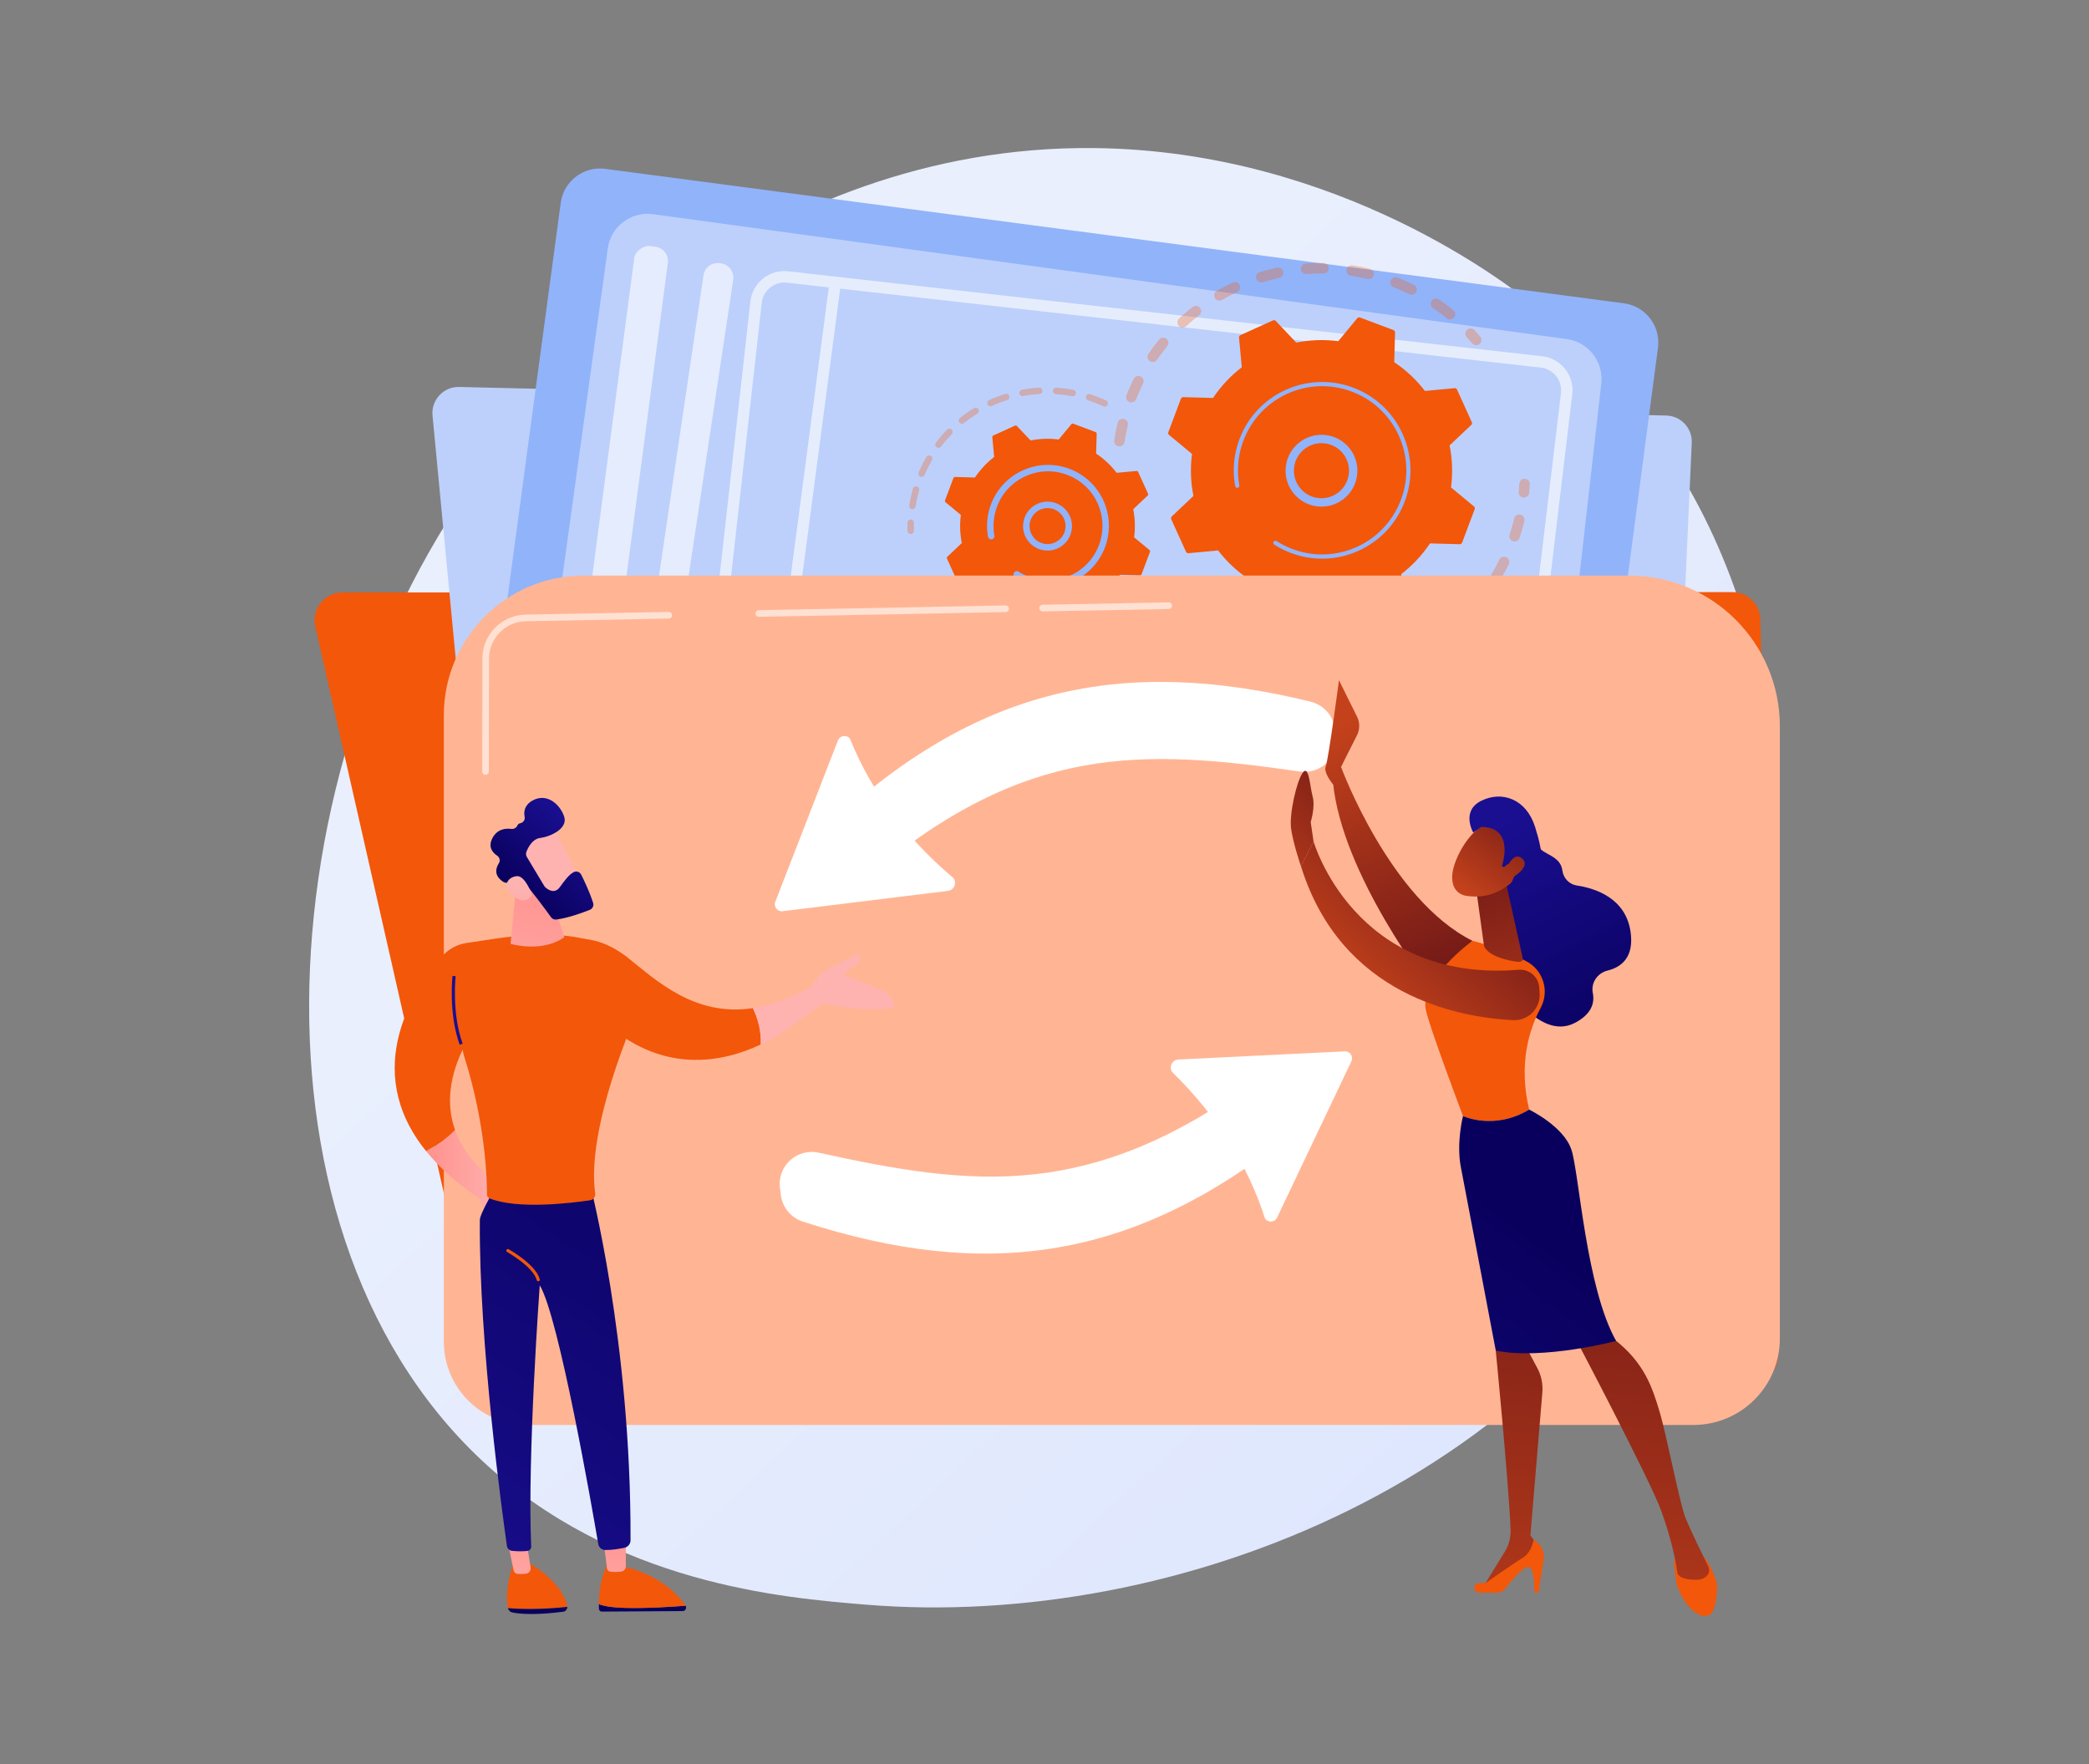 <?xml version="1.0" encoding="UTF-8"?>
<svg xmlns="http://www.w3.org/2000/svg" xmlns:xlink="http://www.w3.org/1999/xlink" viewBox="0 0 752 635">
  <rect x="0" y="0" width="752" height="635" fill="#808080" stroke="none"/>
  <defs>
    <style>
      .cls-1 {
        opacity: .6;
      }

      .cls-1, .cls-2, .cls-3 {
        fill: #fff;
      }

      .cls-1, .cls-3 {
        mix-blend-mode: soft-light;
      }

      .cls-4 {
        fill: url(#linear-gradient-15);
      }

      .cls-5 {
        fill: url(#linear-gradient-13);
      }

      .cls-6 {
        fill: #ffb594;
      }

      .cls-7 {
        fill: url(#linear-gradient-2);
      }

      .cls-8 {
        fill: url(#linear-gradient-25);
      }

      .cls-9 {
        fill: url(#linear-gradient-10);
      }

      .cls-10 {
        fill: url(#linear-gradient-12);
      }

      .cls-11 {
        opacity: .3;
      }

      .cls-12 {
        fill: url(#linear-gradient-26);
      }

      .cls-13 {
        fill: url(#linear-gradient-4);
      }

      .cls-14 {
        fill: url(#linear-gradient-3);
      }

      .cls-15 {
        fill: url(#linear-gradient-5);
      }

      .cls-16 {
        fill: url(#linear-gradient-22);
      }

      .cls-17 {
        fill: url(#linear-gradient-24);
      }

      .cls-18 {
        isolation: isolate;
      }

      .cls-19 {
        fill: url(#linear-gradient-8);
      }

      .cls-20 {
        fill: url(#linear-gradient-14);
      }

      .cls-21 {
        fill: url(#linear-gradient-20);
      }

      .cls-22 {
        fill: url(#linear-gradient-17);
      }

      .cls-23 {
        fill: url(#linear-gradient-7);
      }

      .cls-24 {
        fill: url(#linear-gradient-9);
      }

      .cls-25 {
        fill: url(#linear-gradient-11);
      }

      .cls-26 {
        fill: url(#linear-gradient-19);
      }

      .cls-27 {
        fill: url(#linear-gradient-6);
      }

      .cls-28 {
        fill: #91b3fa;
      }

      .cls-29 {
        fill: url(#linear-gradient-21);
      }

      .cls-3 {
        opacity: .61;
      }

      .cls-30 {
        fill: #f3570a;
      }

      .cls-31 {
        fill: url(#linear-gradient-16);
      }

      .cls-32 {
        fill: #bdd0fb;
      }

      .cls-33 {
        fill: url(#linear-gradient);
      }

      .cls-34 {
        fill: url(#linear-gradient-23);
      }

      .cls-35 {
        opacity: .59;
      }

      .cls-36 {
        fill: url(#linear-gradient-18);
      }
    </style>
    <linearGradient id="linear-gradient" x1="670.15" y1="648.24" x2="282.59" y2="229.91" gradientUnits="userSpaceOnUse">
      <stop offset="0" stop-color="#dae3fe"/>
      <stop offset="1" stop-color="#e9effd"/>
    </linearGradient>
    <linearGradient id="linear-gradient-2" x1="3772.26" y1="421.67" x2="3801.23" y2="421.67" gradientTransform="translate(-3618.89)" gradientUnits="userSpaceOnUse">
      <stop offset="0" stop-color="#ff928e"/>
      <stop offset="1" stop-color="#feb3b1"/>
    </linearGradient>
    <linearGradient id="linear-gradient-3" x1="3808.25" y1="642.56" x2="3803.14" y2="720.76" gradientTransform="translate(-3618.89)" gradientUnits="userSpaceOnUse">
      <stop offset="0" stop-color="#09005d"/>
      <stop offset="1" stop-color="#1a0f91"/>
    </linearGradient>
    <linearGradient id="linear-gradient-4" x1="3807.43" y1="545.97" x2="3803.28" y2="582.18" xlink:href="#linear-gradient-2"/>
    <linearGradient id="linear-gradient-5" x1="3845.79" y1="645.01" x2="3840.68" y2="723.21" xlink:href="#linear-gradient-3"/>
    <linearGradient id="linear-gradient-6" x1="3841.22" y1="549.84" x2="3837.07" y2="586.05" xlink:href="#linear-gradient-2"/>
    <linearGradient id="linear-gradient-7" x1="3890.52" y1="384.26" x2="3757.82" y2="590.18" xlink:href="#linear-gradient-3"/>
    <linearGradient id="linear-gradient-8" x1="3816.59" y1="314.49" x2="3800.75" y2="382.95" xlink:href="#linear-gradient-2"/>
    <linearGradient id="linear-gradient-9" x1="282.25" y1="272.55" x2="208.52" y2="305.43" gradientTransform="matrix(1,0,0,1,0,0)" xlink:href="#linear-gradient-2"/>
    <linearGradient id="linear-gradient-10" x1="2947.87" y1="6451.64" x2="2981.44" y2="6451.64" gradientTransform="translate(-6531.04 -1952.62) rotate(-46.73)" xlink:href="#linear-gradient-3"/>
    <linearGradient id="linear-gradient-11" x1="2928.17" y1="6472.15" x2="2950.72" y2="6449.03" gradientTransform="translate(-6531.04 -1952.62) rotate(-46.73)" xlink:href="#linear-gradient-2"/>
    <linearGradient id="linear-gradient-12" x1="389.7" y1="185.75" x2="198.21" y2="337.02" gradientTransform="matrix(1,0,0,1,0,0)" xlink:href="#linear-gradient-3"/>
    <linearGradient id="linear-gradient-13" x1="2750.73" y1="1094.47" x2="2777.54" y2="1043.41" gradientTransform="translate(-2851.12)" xlink:href="#linear-gradient-2"/>
    <linearGradient id="linear-gradient-14" x1="2767.51" y1="1103.28" x2="2794.32" y2="1052.22" gradientTransform="translate(-2851.12)" xlink:href="#linear-gradient-2"/>
    <linearGradient id="linear-gradient-15" x1="479.75" y1="260.88" x2="530.55" y2="375.59" gradientUnits="userSpaceOnUse">
      <stop offset="0" stop-color="#c4421b"/>
      <stop offset="1" stop-color="#5c0e16"/>
    </linearGradient>
    <linearGradient id="linear-gradient-16" x1="581.74" y1="378.62" x2="539.61" y2="295" gradientTransform="matrix(1,0,0,1,0,0)" xlink:href="#linear-gradient-3"/>
    <linearGradient id="linear-gradient-17" x1="480.65" y1="260.48" x2="531.45" y2="375.19" xlink:href="#linear-gradient-15"/>
    <linearGradient id="linear-gradient-18" x1="537.26" y1="627.63" x2="559.51" y2="367.49" xlink:href="#linear-gradient-15"/>
    <linearGradient id="linear-gradient-19" x1="582.03" y1="631.51" x2="604.29" y2="371.29" xlink:href="#linear-gradient-15"/>
    <linearGradient id="linear-gradient-20" x1="554.38" y1="441.98" x2="434.64" y2="603.45" gradientTransform="matrix(1,0,0,1,0,0)" xlink:href="#linear-gradient-3"/>
    <linearGradient id="linear-gradient-21" x1="556.81" y1="393.18" x2="525.53" y2="285.94" xlink:href="#linear-gradient-15"/>
    <linearGradient id="linear-gradient-22" x1="527.77" y1="321.52" x2="557.13" y2="282.58" xlink:href="#linear-gradient-15"/>
    <linearGradient id="linear-gradient-23" x1="581.86" y1="378.56" x2="539.73" y2="294.94" gradientTransform="matrix(1,0,0,1,0,0)" xlink:href="#linear-gradient-3"/>
    <linearGradient id="linear-gradient-24" x1="534.5" y1="326.59" x2="563.86" y2="287.65" xlink:href="#linear-gradient-15"/>
    <linearGradient id="linear-gradient-25" x1="489.46" y1="359.19" x2="544.35" y2="297.91" xlink:href="#linear-gradient-15"/>
    <linearGradient id="linear-gradient-26" x1="445.98" y1="320.24" x2="500.88" y2="258.96" xlink:href="#linear-gradient-15"/>
  </defs>
  <g class="cls-18">
    <g id="Layer_1">
      <g>
        <path class="cls-33" d="M617.2,409.47c-53.49,123.99-194.7,177.25-305.34,168.17-30.21-2.48-90.99-7.47-138.45-51.97-91.14-85.47-77.1-264.11,10.14-369.29,11.24-13.54,89.01-104.29,210.2-103.08,88.73.89,151.01,50.59,158.58,56.78,9.57,7.82,30.67,26.41,49.68,55.9,44.68,69.29,48.61,166.01,15.18,243.5Z"/>
        <g>
          <path class="cls-2" d="M541.41,505.26l1.08-.77c.34-.24.42-.71.18-1.05-.24-.34-.7-.42-1.03-.18h0s-.01.01-.01.01l-1.05.76h-.01c-.33.25-.41.72-.18,1.06.24.34.69.42,1.03.18Z"/>
          <path class="cls-2" d="M544.95,502.6l1.03-.85c.32-.27.37-.75.11-1.08-.26-.33-.74-.38-1.06-.11h0s-.01.01-.01.01l-1,.83h-.01c-.32.28-.37.76-.1,1.08.26.33.73.38,1.05.11Z"/>
          <path class="cls-2" d="M548.3,499.7l.97-.92c.31-.29.32-.78.04-1.1-.29-.31-.77-.33-1.08-.04h0s-.01.01-.01.01l-.94.9h-.01c-.31.3-.32.79-.03,1.1.29.31.77.33,1.07.03Z"/>
          <path class="cls-2" d="M551.44,496.57l.9-.98c.29-.32.27-.82-.04-1.11-.31-.3-.8-.28-1.1.04h0s-.01.01-.01.01l-.87.96h-.01c-.29.33-.27.83.04,1.12.31.29.8.28,1.09-.04Z"/>
          <path class="cls-2" d="M554.37,493.22l.83-1.04c.27-.34.22-.84-.12-1.12-.34-.28-.83-.22-1.11.12h0s-.01.02-.01.02l-.81,1.02h-.01c-.27.36-.22.86.12,1.13.34.27.83.22,1.1-.12Z"/>
          <path class="cls-2" d="M557.06,489.68l.76-1.1c.25-.37.16-.87-.2-1.13-.36-.26-.86-.17-1.11.2h0s0,.02,0,.02l-.73,1.08h0c-.25.38-.16.88.2,1.14.36.25.85.17,1.1-.2Z"/>
          <path class="cls-2" d="M559.49,485.95l.68-1.15c.23-.39.11-.89-.28-1.12-.38-.23-.88-.11-1.11.28h0s0,.02,0,.02l-.66,1.13v.02c-.24.39-.11.89.27,1.12.38.23.87.11,1.1-.28Z"/>
          <path class="cls-2" d="M561.66,482.05l.6-1.2c.2-.41.04-.91-.36-1.12-.4-.21-.9-.04-1.1.37h0s0,.02,0,.02l-.57,1.17v.02c-.21.41-.05.91.36,1.11.4.2.89.04,1.09-.37Z"/>
          <path class="cls-2" d="M563.55,478l.51-1.24c.18-.43-.03-.92-.45-1.1-.42-.18-.91.03-1.08.46h0s0,.02,0,.02l-.49,1.21v.02c-.18.43.02.92.44,1.09.42.18.9-.03,1.08-.46Z"/>
          <path class="cls-2" d="M565.13,473.82l.41-1.28c.14-.45-.1-.93-.54-1.08-.44-.15-.92.1-1.06.55h0s0,.02,0,.02l-.39,1.24v.02c-.15.45.09.93.53,1.07.44.14.91-.1,1.05-.54Z"/>
          <path class="cls-2" d="M566.39,469.52l.31-1.31c.11-.46-.17-.93-.63-1.04-.46-.11-.92.17-1.03.64h0s0,.02,0,.02l-.29,1.27v.02c-.11.46.17.93.63,1.04.46.11.91-.17,1.02-.64Z"/>
          <path class="cls-2" d="M567.3,465.13l.2-1.33c.07-.48-.25-.92-.72-1-.47-.07-.91.25-.98.73h0s0,.03,0,.03l-.19,1.29v.02c-.07.48.25.92.72.99.47.07.91-.25.98-.73Z"/>
          <path class="cls-2" d="M567.85,460.67l.09-1.35c.03-.49-.33-.91-.81-.95-.48-.03-.9.33-.93.82h0s0,.03,0,.03l-.08,1.3v.02c-.03.49.33.91.81.94.48.03.89-.33.92-.82Z"/>
          <path class="cls-2" d="M568.02,456.18l-.03-1.35c-.01-.5-.41-.89-.9-.88s-.87.42-.86.92h0s0,.03,0,.03l.03,1.3v.02c.01.49.42.88.9.87.49-.01.87-.42.86-.91Z"/>
          <path class="cls-2" d="M567.79,451.69l-.14-1.34c-.05-.5-.5-.86-.99-.8-.49.05-.84.5-.79,1h0s0,.03,0,.03l.15,1.29v.02c.06.5.5.85.99.8.49-.06.84-.5.78-1Z"/>
          <path class="cls-2" d="M567.17,447.23l-.26-1.32c-.1-.5-.57-.82-1.06-.72-.49.1-.81.58-.71,1.08h0s0,.03,0,.03l.26,1.28v.02c.1.5.58.82,1.07.71.49-.1.8-.58.7-1.08Z"/>
          <path class="cls-2" d="M566.18,442.85l-.37-1.3c-.14-.49-.65-.78-1.13-.64-.49.14-.77.66-.63,1.15h0s0,.03,0,.03l.36,1.25v.02c.15.49.66.77,1.14.63.48-.14.76-.65.62-1.15Z"/>
          <path class="cls-2" d="M564.83,438.57l-.48-1.26c-.18-.49-.72-.73-1.2-.54-.48.19-.72.73-.53,1.21h0s0,.03,0,.03l.46,1.21v.02c.19.48.73.72,1.2.53.48-.19.71-.73.53-1.21Z"/>
          <path class="cls-2" d="M563.13,434.42l-.58-1.22c-.23-.47-.79-.67-1.25-.44-.47.23-.66.8-.44,1.27h0s.01.03.01.03l.56,1.17v.02c.24.47.8.66,1.26.43.46-.23.66-.79.43-1.26Z"/>
          <path class="cls-2" d="M561.07,430.43l-.68-1.16c-.27-.46-.85-.61-1.3-.33-.45.27-.6.86-.33,1.32h0s.01.03.01.03l.66,1.11v.02c.28.45.86.6,1.31.33.45-.27.59-.86.32-1.31Z"/>
          <path class="cls-2" d="M558.69,426.63l-.78-1.1c-.31-.44-.91-.53-1.34-.22-.43.32-.52.92-.21,1.36h0s.02.03.02.03l.76,1.05.02.02c.31.43.91.53,1.34.21.43-.32.52-.92.21-1.35Z"/>
          <path class="cls-2" d="M555.97,423.07l-.88-1.02c-.35-.41-.97-.45-1.37-.09-.4.36-.44.98-.09,1.39h0s.02.02.02.02l.85.97.02.02c.35.41.96.44,1.36.08.4-.36.44-.98.09-1.38Z"/>
          <path class="cls-2" d="M552.93,419.77l-.97-.93c-.39-.38-1.01-.36-1.39.04-.37.4-.35,1.03.04,1.41h0s.02.02.02.02l.93.88.02.02c.39.37,1.01.35,1.38-.05.37-.4.35-1.03-.04-1.4Z"/>
          <path class="cls-2" d="M549.59,416.79l-1.06-.83c-.43-.34-1.06-.26-1.39.18-.33.44-.25,1.07.18,1.41h0s.02.02.02.02l1.01.79.02.02c.43.34,1.05.25,1.38-.19.33-.44.25-1.07-.18-1.4Z"/>
          <path class="cls-2" d="M545.97,414.16l-1.14-.71c-.47-.3-1.09-.15-1.38.33-.29.48-.14,1.11.33,1.4h0s.03.02.03.02l1.09.67.03.02c.47.29,1.09.14,1.37-.34.29-.48.14-1.1-.33-1.39Z"/>
          <path class="cls-2" d="M542.1,411.93l-1.2-.59c-.5-.25-1.11-.03-1.35.48-.24.51-.03,1.13.47,1.37h0s.03.02.03.02l1.15.56h.03c.5.26,1.11.04,1.35-.47.24-.51.03-1.12-.47-1.37Z"/>
          <path class="cls-2" d="M538.03,410.1l-1.25-.47c-.53-.2-1.12.07-1.32.61-.2.54.07,1.14.6,1.34h0s.03.01.03.01l1.2.45h.03c.53.21,1.12-.07,1.31-.61.19-.54-.07-1.13-.6-1.33Z"/>
          <path class="cls-2" d="M533.82,408.65l-1.28-.36c-.55-.15-1.12.17-1.27.73-.15.56.17,1.14.72,1.29h0s.03,0,.03,0l1.23.34h.03c.55.16,1.12-.17,1.26-.73.15-.56-.17-1.13-.72-1.28Z"/>
          <path class="cls-2" d="M529.51,407.59l-1.31-.25c-.56-.11-1.11.27-1.21.84-.11.57.27,1.13.83,1.23h0s.02,0,.02,0l1.26.24h.02c.56.11,1.11-.27,1.21-.84.1-.57-.27-1.12-.83-1.23Z"/>
          <path class="cls-2" d="M525.14,406.88l-1.32-.15c-.57-.06-1.09.36-1.15.94-.06.58.35,1.11.93,1.17h0s.02,0,.02,0l1.28.14h.02c.57.06,1.09-.36,1.15-.94.06-.58-.35-1.1-.92-1.17Z"/>
          <path class="cls-2" d="M520.73,406.51l-1.33-.05c-.58-.02-1.07.44-1.09,1.03-.02.59.43,1.08,1.01,1.11h0s.02,0,.02,0l1.28.05h.02c.58.02,1.07-.44,1.09-1.03.02-.59-.43-1.08-1.01-1.1Z"/>
          <path class="cls-2" d="M516.31,406.44l-1.33.04c-.58.02-1.04.51-1.03,1.1.02.59.5,1.06,1.09,1.04h0s.02,0,.02,0l1.28-.04h.02c.58-.02,1.04-.51,1.02-1.1-.02-.59-.5-1.06-1.08-1.04Z"/>
          <path class="cls-2" d="M511.9,406.66l-1.32.12c-.58.05-1.01.58-.96,1.17.05.59.57,1.03,1.15.98h0s.02,0,.02,0l1.28-.12h.02c.58-.06,1.01-.58.96-1.17-.05-.59-.57-1.03-1.15-.97Z"/>
          <path class="cls-2" d="M507.51,407.16l-1.31.2c-.58.09-.98.64-.9,1.23.09.59.63,1,1.21.91h0s.02,0,.02,0l1.27-.2h.02c.58-.09.98-.64.89-1.24-.09-.59-.63-1-1.21-.91Z"/>
          <path class="cls-2" d="M503.16,407.91l-1.29.27c-.58.12-.96.69-.84,1.28.12.59.68.97,1.26.85h0s.02,0,.02,0l1.26-.26h.02c.58-.12.95-.7.83-1.29-.12-.59-.68-.97-1.26-.85Z"/>
          <path class="cls-2" d="M498.86,408.87l-1.28.33c-.58.15-.93.74-.78,1.33.15.59.73.94,1.31.79h0s.01,0,.01,0l1.25-.32h.01c.58-.15.92-.75.78-1.33-.15-.58-.73-.94-1.31-.79Z"/>
          <path class="cls-2" d="M494.62,410.03l-1.26.38c-.57.17-.9.78-.73,1.37.17.58.77.91,1.35.74h0s.01,0,.01,0l1.24-.38h.01c.57-.18.9-.79.73-1.37s-.77-.91-1.34-.74Z"/>
          <path class="cls-2" d="M490.42,411.35l-1.25.42c-.57.19-.88.82-.69,1.4.19.58.81.89,1.38.7h0s.01,0,.01,0l1.23-.42h.01c.57-.2.87-.82.68-1.4-.19-.58-.81-.89-1.37-.69Z"/>
          <path class="cls-2" d="M486.28,412.81l-1.23.46c-.57.21-.86.85-.65,1.43.21.58.84.87,1.4.66h0s0,0,0,0l1.21-.46h0c.57-.22.85-.85.64-1.43-.21-.57-.84-.87-1.4-.65Z"/>
          <path class="cls-2" d="M482.19,414.38l-1.22.49c-.56.23-.84.88-.62,1.45.22.57.86.85,1.43.63h0s0,0,0,0l1.21-.49h0c.56-.23.84-.88.61-1.45-.23-.57-.86-.85-1.42-.62Z"/>
          <path class="cls-2" d="M478.13,416.05l-1.21.52c-.56.24-.83.9-.59,1.47.24.57.88.84,1.45.6h0s0,0,0,0l1.2-.51h0c.56-.24.82-.9.59-1.47-.24-.57-.88-.84-1.44-.6Z"/>
          <path class="cls-2" d="M474.11,417.8l-1.2.53c-.56.25-.82.91-.57,1.48.25.57.9.83,1.46.58h0s0,0,0,0l1.19-.53h0c.56-.25.81-.92.57-1.48-.25-.57-.9-.83-1.46-.58Z"/>
          <path class="cls-2" d="M470.12,419.59l-1.19.55c-.56.26-.81.93-.56,1.5.25.57.91.82,1.47.57h0s0,0,0,0l1.19-.55h0c.56-.26.81-.93.55-1.5-.25-.57-.91-.82-1.47-.56Z"/>
          <path class="cls-2" d="M466.15,421.42l-1.19.56c-.56.26-.81.94-.55,1.51.26.57.92.82,1.49.56h0s0,0,0,0l1.18-.56h0c.56-.27.8-.94.54-1.51-.26-.57-.92-.82-1.48-.55Z"/>
          <path class="cls-2" d="M462.2,423.29l-1.18.57c-.56.27-.8.95-.54,1.52.26.57.94.82,1.5.55h0s0,0,0,0l1.18-.57h0c.56-.27.8-.95.53-1.52-.27-.57-.93-.81-1.49-.54Z"/>
          <path class="cls-2" d="M458.26,425.18l-1.18.57c-.56.27-.8.96-.53,1.53.27.57.95.81,1.51.54h0s0,0,0,0l1.17-.58h0c.56-.28.8-.96.53-1.53-.27-.57-.94-.81-1.51-.53Z"/>
          <path class="cls-2" d="M454.34,427.11l-1.17.58c-.56.28-.8.97-.52,1.54.28.57.96.81,1.52.53h0s1.17-.59,1.17-.59c.56-.28.8-.97.52-1.54-.28-.57-.95-.81-1.52-.53Z"/>
          <path class="cls-2" d="M450.43,429.06l-1.17.59c-.56.28-.8.98-.52,1.55.28.57.96.81,1.53.52h0s1.17-.59,1.17-.59c.56-.28.79-.98.51-1.55-.28-.57-.96-.81-1.53-.52Z"/>
          <path class="cls-2" d="M446.53,431.03l-1.17.59c-.57.29-.8.99-.51,1.56.28.58.97.81,1.54.52h0s1.16-.6,1.16-.6c.56-.29.79-.99.51-1.56-.28-.57-.97-.81-1.54-.52Z"/>
          <path class="cls-2" d="M442.63,433.01l-1.17.6c-.57.29-.8.99-.51,1.57.29.58.98.81,1.55.52h0s1.16-.6,1.16-.6c.57-.29.79-.99.51-1.57-.29-.58-.98-.81-1.54-.51Z"/>
          <path class="cls-2" d="M438.75,435.01l-1.16.6c-.57.29-.8,1-.51,1.58.29.58.99.81,1.56.51h0s1.16-.61,1.16-.61c.57-.29.79-1,.5-1.58-.29-.58-.98-.81-1.55-.51Z"/>
          <path class="cls-2" d="M434.87,437.02l-1.16.6c-.57.3-.8,1.01-.51,1.59.29.58.99.81,1.56.51h0s1.16-.61,1.16-.61c.57-.3.8-1.01.5-1.59-.29-.58-.99-.81-1.56-.51Z"/>
          <path class="cls-2" d="M430.99,439.03l-1.16.6c-.57.3-.8,1.01-.51,1.6.29.58,1,.81,1.57.52h0s1.16-.61,1.16-.61c.57-.3.8-1.01.5-1.59-.29-.58-1-.81-1.57-.51Z"/>
          <path class="cls-2" d="M427.12,441.05l-1.16.6c-.58.3-.81,1.02-.51,1.6.29.59,1,.82,1.58.52h0s1.16-.61,1.16-.61c.58-.3.8-1.02.51-1.6s-1-.82-1.58-.51Z"/>
          <path class="cls-2" d="M423.24,443.06l-1.16.6c-.58.3-.81,1.02-.51,1.61.3.59,1.01.82,1.58.52h0s1.16-.61,1.16-.61c.58-.3.81-1.02.51-1.61s-1-.82-1.58-.52Z"/>
          <path class="cls-2" d="M419.37,445.06l-1.16.6c-.58.3-.82,1.02-.52,1.62.3.59,1.01.83,1.59.53h0s1.16-.61,1.16-.61c.58-.3.81-1.02.51-1.62-.3-.59-1.01-.83-1.59-.52Z"/>
          <path class="cls-2" d="M415.49,447.06l-1.16.6c-.59.3-.82,1.03-.53,1.62.3.6,1.01.84,1.6.54h0s1.17-.6,1.17-.6c.58-.3.82-1.03.52-1.62-.3-.59-1.01-.83-1.59-.53Z"/>
          <path class="cls-2" d="M411.6,449.04l-1.17.59c-.59.3-.83,1.03-.54,1.63.29.6,1.01.84,1.6.55h0s1.17-.6,1.17-.6c.59-.3.83-1.03.53-1.63-.3-.6-1.01-.84-1.6-.54Z"/>
          <path class="cls-2" d="M407.71,451.01l-1.17.59c-.59.3-.84,1.03-.55,1.63.29.6,1.01.85,1.61.56h0s1.17-.59,1.17-.59c.59-.3.83-1.03.54-1.63-.29-.6-1.01-.85-1.6-.55Z"/>
          <path class="cls-2" d="M403.81,452.95l-1.17.58h0c-.6.3-.85,1.03-.56,1.64.29.61,1.01.86,1.61.57h0s1.17-.58,1.17-.58c.6-.3.84-1.03.55-1.63-.29-.61-1.01-.86-1.61-.56h0Z"/>
          <path class="cls-2" d="M399.9,454.87l-1.18.57h0c-.6.29-.86,1.03-.57,1.64.29.61,1.01.87,1.61.58h0s1.18-.58,1.18-.58c.6-.29.85-1.03.57-1.64-.29-.61-1.01-.87-1.61-.57h0Z"/>
          <path class="cls-2" d="M395.98,456.77l-1.18.56h0c-.61.29-.87,1.02-.58,1.64.29.62,1.01.88,1.61.59h0s1.18-.57,1.18-.57c.61-.29.87-1.02.58-1.64-.29-.62-1.01-.88-1.61-.59h0Z"/>
          <path class="cls-2" d="M392.04,458.63l-1.18.55h0c-.61.29-.88,1.02-.6,1.64.28.62,1,.89,1.61.61h0s1.19-.56,1.19-.56c.61-.28.88-1.02.6-1.64-.28-.62-1-.89-1.61-.6h0Z"/>
          <path class="cls-2" d="M388.09,460.46l-1.19.54h0c-.61.28-.89,1.01-.61,1.63.27.62.99.9,1.61.62h0s1.19-.54,1.19-.54c.61-.28.89-1.01.61-1.63-.27-.62-.99-.9-1.6-.62h0Z"/>
          <path class="cls-2" d="M384.13,462.25l-1.2.53h0c-.62.27-.9,1-.63,1.63.27.62.98.91,1.6.64h0s1.2-.53,1.2-.53c.62-.27.9-1,.63-1.62-.27-.62-.98-.91-1.6-.64h0Z"/>
          <path class="cls-2" d="M380.14,463.99l-1.2.51h0c-.62.27-.91.99-.65,1.62.26.63.97.92,1.59.66h0s1.21-.52,1.21-.52c.62-.27.91-.99.65-1.62-.26-.63-.97-.92-1.59-.66h0Z"/>
          <path class="cls-2" d="M376.14,465.68l-1.2.5h0c-.62.26-.92.98-.67,1.61.25.63.96.94,1.59.68h0s1.21-.5,1.21-.5c.62-.26.92-.98.67-1.61-.25-.63-.96-.93-1.58-.68h0Z"/>
          <path class="cls-2" d="M372.12,467.33l-1.21.48h0c-.63.25-.93.97-.69,1.6.25.64.95.95,1.58.7h0s1.22-.49,1.22-.49c.63-.25.93-.97.69-1.6-.25-.64-.95-.95-1.58-.7h0Z"/>
          <path class="cls-2" d="M368.08,468.91l-1.22.46h0c-.63.24-.95.95-.71,1.59.24.64.94.96,1.57.72h0s1.23-.47,1.23-.47c.63-.24.95-.95.71-1.59-.24-.64-.94-.96-1.57-.72h0Z"/>
          <path class="cls-2" d="M364.01,470.44l-1.22.45h0c-.63.23-.96.94-.74,1.58.23.64.92.98,1.56.75h0s1.23-.45,1.23-.45c.63-.23.96-.94.73-1.58-.23-.64-.92-.98-1.56-.75h0Z"/>
          <path class="cls-2" d="M359.93,471.9l-1.23.43h0c-.64.22-.98.93-.76,1.57.22.65.91.99,1.55.77h0s1.24-.43,1.24-.43c.64-.22.98-.92.76-1.57s-.91-.99-1.55-.77h0Z"/>
          <path class="cls-2" d="M355.82,473.3l-1.24.41h0c-.64.21-.99.91-.79,1.56.21.65.89,1.01,1.53.8h0s1.25-.41,1.25-.41c.64-.21.99-.91.79-1.56-.21-.65-.89-1.01-1.53-.8h0Z"/>
          <path class="cls-2" d="M351.69,474.62l-1.24.38h0c-.64.2-1.01.89-.81,1.55.2.65.88,1.02,1.52.83h0s1.26-.39,1.26-.39c.64-.2,1.01-.89.81-1.54-.2-.65-.88-1.02-1.52-.83h0Z"/>
          <path class="cls-2" d="M347.54,475.87l-1.25.36h0c-.65.19-1.02.87-.84,1.53.18.66.86,1.04,1.51.85h0s1.26-.36,1.26-.36c.65-.19,1.02-.87.84-1.53-.18-.66-.86-1.04-1.51-.85h0Z"/>
          <path class="cls-2" d="M343.37,477.04l-1.26.33h0c-.65.18-1.04.85-.87,1.52.17.66.84,1.06,1.49.88h0s1.27-.34,1.27-.34c.65-.17,1.04-.85.87-1.51-.17-.66-.84-1.06-1.49-.88h0Z"/>
          <path class="cls-2" d="M339.17,478.13l-1.26.31h0c-.66.16-1.06.83-.9,1.5.16.67.82,1.08,1.47.92h0s1.28-.31,1.28-.31c.66-.16,1.06-.83.9-1.5-.16-.67-.82-1.08-1.47-.91h0Z"/>
          <path class="cls-2" d="M334.96,479.12l-1.27.28h0c-.66.15-1.08.81-.93,1.48.14.67.79,1.09,1.45.95h0s1.28-.28,1.28-.28c.66-.15,1.08-.81.93-1.48-.14-.67-.8-1.09-1.45-.95h0Z"/>
          <path class="cls-2" d="M330.73,480.03l-1.27.25h0c-.66.13-1.09.78-.97,1.46.13.67.77,1.11,1.43.98h0s1.29-.26,1.29-.26c.66-.13,1.09-.78.97-1.46-.13-.67-.77-1.11-1.43-.98h0Z"/>
          <path class="cls-2" d="M326.48,480.83l-1.28.22h0c-.67.12-1.11.76-1,1.43.11.68.75,1.13,1.41,1.02h0s1.3-.23,1.3-.23c.67-.12,1.11-.76,1-1.43-.11-.68-.75-1.13-1.41-1.01h0Z"/>
          <path class="cls-2" d="M322.21,481.53l-1.28.19h0c-.67.1-1.13.73-1.03,1.41.1.68.72,1.15,1.39,1.05h0l1.3-.19c.67-.1,1.13-.73,1.03-1.41-.1-.68-.72-1.15-1.39-1.05h0Z"/>
          <path class="cls-2" d="M317.93,482.13l-1.29.16h0c-.67.08-1.15.7-1.07,1.38.08.68.69,1.17,1.36,1.09h0s1.3-.16,1.3-.16c.67-.08,1.15-.7,1.07-1.38-.08-.68-.69-1.17-1.36-1.09h0Z"/>
          <path class="cls-2" d="M313.64,482.61l-1.29.12h0c-.67.06-1.17.67-1.11,1.35.06.68.66,1.19,1.33,1.12h0s1.31-.12,1.31-.12c.67-.06,1.17-.67,1.1-1.35-.06-.68-.66-1.19-1.33-1.12h0Z"/>
          <path class="cls-2" d="M309.34,482.97l-1.29.09h-.01c-.68.05-1.19.64-1.14,1.32.04.69.63,1.2,1.3,1.16h0s1.31-.09,1.31-.09c.68-.05,1.19-.64,1.14-1.32-.04-.69-.63-1.2-1.3-1.16h0Z"/>
          <path class="cls-2" d="M305.03,483.22l-1.29.05h-.01c-.68.03-1.2.6-1.18,1.29.03.69.59,1.22,1.27,1.2h0l1.31-.05c.68-.03,1.2-.6,1.18-1.29-.03-.69-.59-1.22-1.27-1.2h-.01Z"/>
          <path class="cls-2" d="M300.72,483.34h-1.29s-.01.01-.01.01c-.68,0-1.22.57-1.22,1.26,0,.69.56,1.24,1.24,1.23h1.32c.68-.02,1.22-.58,1.22-1.27,0-.69-.56-1.24-1.24-1.23h-.01Z"/>
          <path class="cls-2" d="M296.41,483.33l-1.29-.03h-.01c-.68-.02-1.24.53-1.25,1.22-.01.69.52,1.26,1.2,1.27h0l1.32.03c.68.01,1.24-.53,1.25-1.22.01-.69-.52-1.26-1.2-1.27h-.01Z"/>
          <path class="cls-2" d="M292.1,483.18l-1.29-.07h-.01c-.68-.04-1.26.49-1.29,1.17-.04.69.48,1.28,1.16,1.31h0l1.32.07c.68.04,1.26-.49,1.29-1.18.04-.69-.48-1.27-1.16-1.31h-.01Z"/>
          <path class="cls-2" d="M287.8,482.89l-1.29-.12h-.01c-.68-.06-1.27.44-1.33,1.13-.06.69.44,1.29,1.11,1.35h0s1.31.12,1.31.12c.68.06,1.27-.45,1.33-1.13.06-.69-.44-1.29-1.11-1.35h-.01Z"/>
          <path class="cls-2" d="M283.51,482.45l-1.28-.16h-.01c-.67-.09-1.29.4-1.37,1.08-.08.68.39,1.31,1.07,1.39h0l1.31.16c.67.08,1.29-.4,1.37-1.08.08-.68-.4-1.31-1.07-1.39h-.01Z"/>
          <path class="cls-2" d="M279.24,481.86l-1.28-.21h-.01c-.67-.11-1.3.35-1.41,1.04-.11.68.35,1.32,1.02,1.43h0s1.3.21,1.3.21c.67.11,1.3-.36,1.41-1.04.11-.68-.35-1.32-1.02-1.43h-.01Z"/>
          <path class="cls-2" d="M274.99,481.12l-1.27-.25h-.01c-.67-.13-1.31.31-1.44.99-.13.68.31,1.33.97,1.46h0s1.29.25,1.29.25c.67.13,1.31-.31,1.44-.99.13-.68-.31-1.33-.97-1.46h-.01Z"/>
          <path class="cls-2" d="M270.77,480.24l-1.26-.29h-.01c-.66-.16-1.32.26-1.47.93-.15.67.26,1.34.92,1.5h0s1.28.3,1.28.3c.66.15,1.32-.26,1.47-.94.15-.67-.26-1.34-.92-1.5h-.01Z"/>
          <path class="cls-2" d="M266.59,479.2l-1.25-.34h-.01c-.66-.18-1.33.21-1.51.88-.18.67.21,1.35.87,1.53h0s1.27.35,1.27.35c.66.18,1.33-.22,1.51-.88.18-.67-.21-1.35-.87-1.53h-.01Z"/>
          <path class="cls-2" d="M262.44,478.02l-1.24-.38h-.01c-.65-.21-1.34.16-1.54.82-.2.66.17,1.36.82,1.56h0s1.26.39,1.26.39c.65.2,1.34-.17,1.54-.83.2-.66-.17-1.36-.82-1.56h-.01Z"/>
          <path class="cls-2" d="M258.34,476.68l-1.22-.43h-.01c-.64-.23-1.34.11-1.57.77-.22.65.12,1.37.76,1.59h0s1.25.44,1.25.44c.64.23,1.34-.12,1.57-.77.22-.65-.12-1.36-.76-1.59h-.01Z"/>
          <path class="cls-2" d="M254.3,475.19l-1.2-.48h-.01c-.63-.26-1.35.06-1.6.71-.25.64.07,1.37.7,1.62h0s1.23.49,1.23.49c.63.25,1.35-.07,1.6-.71.25-.64-.07-1.37-.7-1.62h-.01Z"/>
          <path class="cls-2" d="M250.31,473.55l-1.18-.52h-.01c-.62-.28-1.35,0-1.62.64-.27.63.01,1.37.64,1.65h0s1.21.54,1.21.54c.62.28,1.35-.01,1.62-.65.27-.63-.01-1.37-.64-1.65h-.01Z"/>
          <path class="cls-2" d="M246.39,471.75l-1.16-.57h-.01c-.61-.31-1.35-.05-1.65.58-.3.62-.04,1.37.57,1.67h0s1.19.58,1.19.58c.61.3,1.35.04,1.65-.58s.04-1.37-.57-1.67h-.01Z"/>
          <path class="cls-2" d="M242.54,469.79l-1.14-.62h-.01c-.6-.33-1.35-.1-1.67.51-.32.61-.1,1.37.51,1.7h0s1.16.63,1.16.63c.6.33,1.35.1,1.67-.51.32-.61.1-1.37-.51-1.7h-.01Z"/>
          <path class="cls-2" d="M238.78,467.67l-1.11-.67h-.01c-.59-.36-1.34-.16-1.69.43-.35.6-.15,1.36.43,1.72h0s1.14.68,1.14.68c.59.35,1.34.15,1.69-.44.35-.6.15-1.36-.43-1.72h-.01Z"/>
          <path class="cls-2" d="M235.11,465.39l-1.08-.71h-.01c-.57-.39-1.34-.22-1.71.36-.37.58-.21,1.36.36,1.74h0s1.11.73,1.11.73c.57.38,1.34.21,1.71-.37.37-.58.21-1.36-.36-1.73h-.01Z"/>
          <path class="cls-2" d="M231.55,462.95l-1.05-.76h-.01c-.55-.41-1.33-.28-1.72.28-.4.56-.27,1.35.28,1.75h0s1.07.78,1.07.78c.55.4,1.33.27,1.72-.29.4-.56.27-1.35-.28-1.75h-.01Z"/>
          <path class="cls-2" d="M228.11,460.35l-1.01-.81h-.01c-.54-.44-1.31-.35-1.74.2-.42.54-.33,1.33.2,1.76h0s1.04.83,1.04.83c.54.43,1.31.34,1.74-.21.42-.54.33-1.33-.2-1.76h-.01Z"/>
          <path class="cls-2" d="M224.78,457.6l-.97-.86h-.01c-.52-.47-1.3-.41-1.74.11-.45.52-.39,1.32.12,1.77h0s1,.88,1,.88c.52.45,1.3.4,1.74-.12.45-.52.39-1.32-.12-1.77h-.01Z"/>
          <path class="cls-2" d="M221.59,454.68l-.93-.9h-.01c-.49-.49-1.28-.48-1.75.02-.47.5-.46,1.3.04,1.78h0s.96.93.96.93c.49.48,1.28.46,1.75-.04.47-.5.46-1.3-.04-1.78h-.01Z"/>
          <path class="cls-2" d="M218.55,451.61l-.88-.95h-.01c-.47-.52-1.25-.54-1.75-.07-.5.48-.52,1.27-.05,1.78h0s.91.98.91.98c.47.5,1.25.53,1.75.05.5-.48.52-1.27.05-1.78h-.01Z"/>
          <path class="cls-2" d="M215.66,448.39l-.83-.99h-.01c-.44-.54-1.22-.61-1.75-.16-.52.45-.58,1.24-.14,1.77h0s.86,1.02.86,1.02c.44.53,1.22.59,1.75.14.52-.45.58-1.24.14-1.77h-.01Z"/>
          <path class="cls-2" d="M212.94,445.03l-.77-1.03-.02-.02c-.41-.55-1.19-.66-1.73-.24-.54.42-.65,1.2-.24,1.75l.8,1.08c.41.55,1.19.67,1.73.25.55-.42.66-1.21.24-1.76h0s-.02-.03-.02-.03Z"/>
          <path class="cls-2" d="M210.43,441.52l-.72-1.08h0c-.38-.58-1.14-.74-1.7-.35-.56.38-.71,1.15-.34,1.72l.73,1.12c.38.57,1.14.73,1.7.35.56-.38.72-1.16.34-1.73h0s0-.02,0-.02Z"/>
          <path class="cls-2" d="M208.09,437.87l-.67-1.12h0c-.35-.6-1.09-.78-1.67-.43-.57.35-.76,1.11-.41,1.69l.68,1.15c.35.58,1.09.77,1.67.42.58-.35.76-1.11.41-1.7h0s0-.02,0-.02Z"/>
          <path class="cls-2" d="M205.92,434.11l-.62-1.15h0c-.32-.61-1.05-.82-1.63-.5-.58.32-.79,1.06-.48,1.65l.63,1.18c.32.59,1.05.82,1.63.49.59-.32.8-1.07.49-1.66h0s0-.02,0-.02Z"/>
          <path class="cls-2" d="M203.9,430.26l-.57-1.17v-.02c-.29-.59-1-.83-1.58-.54-.58.29-.82.99-.54,1.58l.57,1.21c.28.6.99.85,1.58.57.59-.29.84-1,.56-1.6,0,0,0,0,0,0v-.02Z"/>
          <path class="cls-2" d="M202.08,426.31l-.51-1.2v-.02c-.26-.59-.93-.87-1.51-.61-.58.25-.85.93-.61,1.51l.51,1.24c.24.6.92.88,1.51.64.59-.25.87-.93.63-1.53,0,0,0,0,0,0v-.02Z"/>
          <path class="cls-2" d="M200.48,422.28l-.43-1.23v-.02c-.21-.59-.85-.9-1.43-.69-.58.21-.88.85-.68,1.43l.43,1.28c.2.6.84.92,1.43.72.59-.2.9-.85.7-1.45,0,0,0,0,0,0v-.03Z"/>
          <path class="cls-2" d="M199.14,418.16l-.34-1.25v-.03c-.16-.58-.75-.92-1.32-.76-.56.16-.9.74-.75,1.31l.33,1.31c.15.59.74.95,1.32.8.58-.15.93-.75.79-1.34,0,0,0-.01,0-.02v-.03Z"/>
          <path class="cls-2" d="M198.15,413.96l-.22-1.27v-.03c-.1-.57-.63-.95-1.19-.85-.55.1-.92.62-.84,1.18l.2,1.34c.09.58.62.97,1.18.88.57-.09.96-.63.87-1.2,0,0,0-.01,0-.02v-.04Z"/>
          <path class="cls-2" d="M197.59,409.7l-.07-1.28v-.04c-.03-.54-.49-.96-1.02-.93-.53.03-.93.48-.92,1.01l.03,1.37c.01.55.47.99,1.01.98.55-.01.98-.47.97-1.03,0,0,0-.02,0-.02v-.05Z"/>
          <path class="cls-2" d="M197.58,405.44l.13-1.27v-.05c.06-.51-.3-.96-.8-1.01-.49-.05-.93.3-.99.79l-.18,1.36c-.07.52.29.99.79,1.06.51.07.97-.29,1.04-.81,0,0,0-.02,0-.02v-.05Z"/>
          <path class="cls-2" d="M198.3,401.26l.37-1.21.02-.06c.14-.45-.11-.92-.55-1.06-.43-.13-.88.1-1.03.53l-.45,1.3c-.16.46.08.96.52,1.12.45.16.94-.08,1.1-.53,0,0,0-.02,0-.03l.02-.06Z"/>
          <path class="cls-2" d="M199.84,397.35l.64-1.09.03-.05c.21-.36.09-.83-.26-1.04-.35-.21-.79-.1-1.01.24l-.74,1.16c-.23.37-.13.85.23,1.09.36.24.84.13,1.07-.24,0,0,0-.02.01-.02l.03-.05Z"/>
          <path class="cls-2" d="M202.25,393.89l.88-.92.03-.03c.25-.27.25-.69-.02-.95-.26-.25-.66-.25-.92,0l-.98.95c-.27.27-.28.71-.02.99.26.28.7.29.97.02,0,0,.01-.01.02-.02l.03-.04Z"/>
          <path class="cls-2" d="M205.38,391.04l1.05-.74.03-.02c.25-.18.32-.53.14-.79-.17-.25-.5-.32-.75-.16l-1.14.71c-.28.17-.37.55-.19.83.17.28.54.37.82.2,0,0,.02-.01.02-.02l.03-.02Z"/>
        </g>
        <g>
          <g>
            <path class="cls-30" d="M123.25,213.27c-6.43,0-11.19,5.97-9.77,12.23l62.47,275.24c1.06,4.65,5.24,7.91,10,7.8l444.23-10.45c5.53-.13,9.91-4.72,9.78-10.25l-6.27-264.92c-.13-5.44-4.58-9.78-10.02-9.78l-500.43.13Z"/>
            <path class="cls-32" d="M165.29,139.29c-5.64-.13-10.13,4.69-9.59,10.3l25.79,270.18c.47,4.91,4.65,8.63,9.59,8.51l397.49-9.35c4.95-.12,8.96-4.04,9.18-8.99l11.25-250.53c.24-5.27-3.9-9.7-9.18-9.83l-434.53-10.29Z"/>
            <g>
              <path class="cls-28" d="M548.6,382.29c7.78.98,14.9-4.5,15.93-12.28l32.31-244.83c1.03-7.81-4.46-14.97-12.27-16L217.85,60.78c-7.79-1.03-14.95,4.44-16,12.23l-33.23,246.71c-1.06,7.85,4.48,15.06,12.34,16.05l367.63,46.52Z"/>
              <path class="cls-32" d="M201.2,324.54c-8.05-.95-13.75-8.32-12.64-16.35l30.23-218.74c1.09-7.91,8.38-13.43,16.29-12.35l328.93,44.96c7.79,1.06,13.3,8.15,12.42,15.97l-24.19,213.22c-.9,7.96-8.11,13.68-16.07,12.74l-334.98-39.43Z"/>
              <rect class="cls-1" x="113.62" y="189.01" width="214.71" height="12.22" rx="5.2" ry="5.2" transform="translate(-1.38 388.67) rotate(-82.48)"/>
              <path class="cls-1" d="M231.8,281.85h0c2.72.21,5.13-1.71,5.54-4.41l26.6-176.72c.43-2.88-1.58-5.55-4.46-5.93l-.42-.06c-2.81-.37-5.41,1.58-5.82,4.39l-26.18,176.78c-.44,2.98,1.74,5.71,4.74,5.94Z"/>
              <path class="cls-3" d="M542.03,341.95s.01-.1.02-.15l23.93-199.84c.39-3.29-.52-6.53-2.58-9.12-2.05-2.6-5-4.23-8.29-4.6l-271.35-30.58c-3.27-.37-6.5.56-9.07,2.61-2.58,2.06-4.2,5.02-4.56,8.26l-22.4,199.69c-.76,6.75,4.11,12.86,10.86,13.63h0s269.82,30.73,269.82,30.73c6.67.76,12.75-4,13.62-10.64ZM259.06,317.78c-4.5-.51-7.75-4.59-7.25-9.09l22.4-199.69c.24-2.17,1.33-4.14,3.05-5.51,1.72-1.37,3.87-1.99,6.05-1.74l15.05,1.7-28.4,215.22c-.02.12-.02.24-.01.36l-10.9-1.24ZM528.88,348.51l-254.9-29.03c.03-.09.05-.19.06-.28l28.41-215.3,252.22,28.42c2.19.25,4.16,1.34,5.53,3.07,1.37,1.73,1.98,3.89,1.72,6.09l-23.93,199.84s0,.07-.01.1c-.58,4.43-4.64,7.61-9.09,7.1Z"/>
            </g>
          </g>
          <g>
            <g>
              <g class="cls-11">
                <path class="cls-30" d="M402.45,160.62c-.92-.24-1.53-1.15-1.38-2.11.33-2.1.75-4.23,1.26-6.31.25-1.01,1.27-1.63,2.28-1.38.01,0,.02,0,.04,0,.99.26,1.59,1.27,1.35,2.27-.48,1.98-.88,3.99-1.2,5.99-.16,1.03-1.12,1.73-2.15,1.57-.07,0-.13-.02-.19-.04ZM406.77,144.77c-.07-.02-.14-.04-.21-.07-.97-.38-1.44-1.48-1.06-2.45.79-1.99,1.67-3.96,2.61-5.87.46-.93,1.59-1.31,2.53-.85.93.46,1.31,1.6.85,2.53-.9,1.81-1.74,3.69-2.48,5.58-.35.9-1.32,1.37-2.23,1.13ZM414.47,130.27c-.2-.05-.4-.14-.58-.27-.86-.59-1.08-1.76-.49-2.62,1.21-1.76,2.5-3.49,3.86-5.14.66-.8,1.85-.92,2.65-.26.81.66.92,1.85.26,2.65-1.29,1.57-2.52,3.21-3.66,4.88-.46.68-1.29.96-2.04.76ZM425.22,117.85c-.34-.09-.65-.27-.9-.54-.71-.77-.66-1.96.11-2.66,1.57-1.45,3.22-2.84,4.91-4.15.82-.64,2.01-.49,2.65.34.64.82.49,2.01-.34,2.65-1.6,1.24-3.17,2.57-4.66,3.94-.49.45-1.16.59-1.76.44ZM438.47,108.14c-.47-.12-.89-.43-1.15-.88-.52-.9-.21-2.06.7-2.57,1.85-1.06,3.77-2.06,5.71-2.96.94-.44,2.07-.03,2.51.91.44.94.03,2.07-.91,2.51-1.84.86-3.67,1.8-5.42,2.81-.45.26-.96.31-1.42.19ZM453.54,101.6c-.61-.16-1.12-.62-1.32-1.27-.31-1,.25-2.05,1.25-2.36,2.04-.63,4.13-1.17,6.22-1.62,1.02-.22,2.02.43,2.24,1.45.22,1.02-.43,2.02-1.44,2.24-1.98.43-3.97.95-5.91,1.54-.35.11-.7.11-1.03.02ZM521.48,114.93c-.25-.07-.49-.19-.71-.36-1.57-1.28-3.21-2.51-4.89-3.66-.86-.59-1.08-1.76-.49-2.62.59-.86,1.76-1.08,2.62-.49,1.77,1.21,3.5,2.5,5.15,3.85.81.66.93,1.85.27,2.65-.48.59-1.25.81-1.94.63ZM469.67,98.57c-.76-.2-1.34-.86-1.4-1.68-.08-1.04.7-1.94,1.74-2.02,2.13-.16,4.29-.22,6.42-.2,1.04.02,1.88.87,1.86,1.91-.01,1.04-.87,1.87-1.91,1.86-2.03-.03-4.08.04-6.1.19-.21.02-.42,0-.62-.06ZM507.67,106.03c-.12-.03-.24-.08-.36-.13-1.82-.9-3.7-1.73-5.59-2.47-.97-.38-1.45-1.48-1.07-2.44.38-.97,1.48-1.45,2.44-1.07,1.99.78,3.97,1.66,5.88,2.6.93.46,1.32,1.59.85,2.53-.4.82-1.32,1.21-2.17.99ZM486.07,99.21c-.92-.24-1.53-1.15-1.38-2.11.16-1.03,1.12-1.74,2.15-1.58,2.11.32,4.23.74,6.31,1.25.01,0,.03,0,.04,0,.99.26,1.59,1.27,1.35,2.27-.25,1.01-1.26,1.63-2.28,1.39-1.97-.48-3.99-.88-5.99-1.18-.07-.01-.13-.02-.2-.04Z"/>
                <path class="cls-30" d="M530.93,124.2c-.36-.09-.69-.3-.95-.6-.63-.74-1.29-1.48-1.95-2.2-.71-.76-.66-1.96.11-2.66.77-.71,1.96-.66,2.66.11.7.76,1.39,1.53,2.05,2.31.67.79.58,1.98-.21,2.66-.49.42-1.13.54-1.71.39Z"/>
              </g>
              <g class="cls-11">
                <path class="cls-30" d="M548.1,179.05c-.88-.23-1.49-1.08-1.39-2.01.1-.97.18-1.95.23-2.93.06-1.04.95-1.83,1.99-1.77,1.04.06,1.83.95,1.77,1.99-.06,1.03-.14,2.07-.24,3.08-.1,1.04-1.03,1.79-2.06,1.69-.1-.01-.2-.03-.3-.05Z"/>
                <path class="cls-30" d="M456.33,242.8c-.84-.22-1.68-.46-2.51-.71-1-.3-1.56-1.35-1.26-2.35.3-1,1.36-1.56,2.35-1.26,1.93.58,3.88,1.08,5.82,1.5,1.02.22,1.67,1.22,1.45,2.24-.22,1.02-1.22,1.67-2.24,1.45-1.2-.25-2.41-.54-3.61-.86ZM444.5,238.58c-.1-.03-.2-.06-.3-.11-1.91-.87-3.81-1.84-5.64-2.86-.91-.51-1.23-1.66-.72-2.57.51-.91,1.66-1.23,2.57-.72,1.74.98,3.54,1.89,5.36,2.72.95.43,1.36,1.55.93,2.5-.39.85-1.32,1.27-2.2,1.04ZM469.76,245.05c-.86-.23-1.46-1.04-1.4-1.96.08-1.04.98-1.82,2.02-1.74,1.99.14,4.01.21,6,.18,1.04-.01,1.9.82,1.91,1.86.01,1.04-.82,1.9-1.86,1.91-2.1.03-4.23-.04-6.32-.19-.12,0-.24-.03-.35-.06ZM430.62,230.29c-.23-.06-.45-.17-.66-.32-1.67-1.27-3.31-2.63-4.87-4.04-.77-.7-.83-1.89-.14-2.66.7-.77,1.89-.84,2.66-.14,1.48,1.34,3.04,2.62,4.63,3.83.83.63.99,1.81.36,2.64-.48.63-1.27.87-1.98.68ZM485.9,244.43c-.7-.19-1.27-.78-1.38-1.54-.16-1.03.55-1.99,1.58-2.15,1.97-.3,3.95-.68,5.9-1.14,1.01-.24,2.03.38,2.27,1.4.24,1.01-.38,2.03-1.4,2.27-2.05.49-4.14.89-6.21,1.2-.26.04-.52.02-.76-.04ZM501.52,240.28c-.56-.15-1.05-.56-1.28-1.14-.38-.97.11-2.06,1.08-2.44,1.86-.72,3.72-1.53,5.51-2.4.94-.46,2.06-.07,2.52.87.46.94.07,2.06-.87,2.52-1.89.92-3.84,1.77-5.8,2.53-.39.15-.79.16-1.16.07ZM515.86,232.83c-.43-.11-.82-.38-1.08-.78-.58-.87-.35-2.04.52-2.61,1.66-1.11,3.29-2.3,4.85-3.55.81-.65,2-.52,2.65.3.65.81.51,2-.3,2.65-1.64,1.31-3.36,2.56-5.11,3.73-.47.31-1.03.39-1.53.25ZM528.23,222.42c-.3-.08-.58-.23-.82-.46-.75-.72-.78-1.91-.06-2.66,1.38-1.45,2.71-2.97,3.96-4.52.65-.81,1.84-.94,2.65-.29.81.65.94,1.84.29,2.65-1.31,1.64-2.72,3.24-4.17,4.76-.49.52-1.21.69-1.85.52ZM538.02,209.56c-.17-.04-.33-.11-.49-.21-.89-.53-1.18-1.69-.65-2.59,1.02-1.71,1.99-3.49,2.86-5.28.46-.94,1.59-1.32,2.52-.87.94.46,1.32,1.59.87,2.52-.92,1.89-1.94,3.76-3.01,5.56-.44.74-1.31,1.07-2.1.86ZM544.74,194.86s-.07-.02-.11-.03c-.99-.33-1.52-1.39-1.2-2.38.46-1.4.89-2.82,1.26-4.24.14-.51.27-1.03.39-1.54.24-1.01,1.26-1.64,2.28-1.39,1.03.23,1.63,1.26,1.39,2.27-.13.54-.27,1.08-.41,1.62-.39,1.49-.84,2.99-1.33,4.46-.31.95-1.31,1.48-2.27,1.23Z"/>
                <path class="cls-30" d="M418.88,219.12c-.36-.1-.7-.3-.96-.61-.66-.78-1.31-1.59-1.94-2.41-.64-.82-.49-2.01.34-2.64.82-.64,2.01-.49,2.64.34.6.77,1.22,1.54,1.84,2.29.67.8.57,1.99-.23,2.66-.49.41-1.12.53-1.7.38Z"/>
              </g>
              <g>
                <path class="cls-30" d="M426.93,198.63c.16.34.51.55.88.51l10.68-1c3.05,3.97,6.76,7.48,11.05,10.35l-.29,10.71c-.01.38.22.72.57.85l12.04,4.53c.35.13.75.03.99-.26l6.84-8.26c5.11.67,10.21.47,15.13-.51l7.37,7.79c.26.27.66.35,1,.2l11.72-5.31c.34-.16.55-.51.51-.89l-1-10.68c3.97-3.05,7.48-6.76,10.35-11.05l10.71.29c.38.01.72-.22.85-.57l4.53-12.04c.13-.35.03-.75-.26-.99l-8.26-6.84c.67-5.11.47-10.21-.51-15.13l7.79-7.37c.27-.26.35-.66.2-1l-5.31-11.72c-.16-.34-.51-.55-.88-.51l-10.68,1c-3.05-3.97-6.76-7.48-11.05-10.35l.29-10.71c.01-.38-.22-.72-.57-.85l-12.04-4.53c-.35-.13-.75-.03-.99.26l-6.84,8.26c-5.11-.67-10.21-.47-15.13.51l-7.37-7.79c-.26-.27-.66-.35-1-.2l-11.72,5.31c-.34.16-.55.51-.51.88l1,10.68c-3.97,3.05-7.48,6.76-10.35,11.05l-10.71-.29c-.38-.01-.72.22-.85.57l-4.53,12.04c-.13.35-.03.75.26.99l8.26,6.84c-.67,5.11-.47,10.21.51,15.13l-7.79,7.37c-.27.26-.35.66-.2,1l5.31,11.72Z"/>
                <path class="cls-28" d="M472.39,181.94c-6.09-1.61-10.26-7.5-9.53-13.95.8-7.09,7.21-12.2,14.3-11.4,3.43.39,6.51,2.09,8.66,4.79,2.15,2.7,3.13,6.08,2.74,9.51-.8,7.09-7.21,12.2-14.3,11.4-.64-.07-1.26-.19-1.87-.35ZM478.26,159.86c-.47-.12-.95-.22-1.45-.27-5.43-.61-10.35,3.31-10.96,8.74-.61,5.43,3.31,10.35,8.74,10.96,5.43.61,10.35-3.31,10.96-8.74.3-2.63-.45-5.22-2.1-7.29-1.34-1.68-3.15-2.86-5.2-3.4Z"/>
                <path class="cls-28" d="M467.87,200.06c-1.05-.28-2.09-.61-3.11-.99h0c-.32-.12-.64-.25-.96-.38-1.57-.65-3.09-1.42-4.54-2.31-.02-.01-.04-.02-.06-.04-.06-.03-.11-.07-.17-.1-.11-.07-.22-.14-.32-.2-.28-.18-.4-.52-.32-.83.02-.07.05-.15.1-.22.23-.35.69-.45,1.04-.23,1.8,1.16,3.74,2.13,5.76,2.89,10.05,3.78,20.86,1.85,28.87-4.16,4.45-3.34,8.04-7.95,10.14-13.53.37-.98.68-1.97.95-2.97,1.78-6.72,1.19-13.78-1.72-20.2-3.34-7.37-9.35-12.99-16.93-15.84-15.64-5.88-33.13,2.06-39.01,17.69-.36.96-.67,1.94-.94,2.93-1.13,4.29-1.32,8.77-.52,13.14.02.11.02.22-.01.33-.07.27-.3.5-.59.55-.41.07-.8-.2-.88-.61-.84-4.58-.65-9.29.54-13.79.27-1.04.6-2.07.98-3.08,6.17-16.41,24.54-24.74,40.95-18.58,7.95,2.99,14.26,8.89,17.77,16.63,3.05,6.73,3.67,14.15,1.8,21.2-.28,1.05-.61,2.09-1,3.12-2.99,7.95-8.89,14.26-16.63,17.77-6.73,3.06-14.15,3.67-21.21,1.8Z"/>
              </g>
            </g>
            <g>
              <g class="cls-11">
                <path class="cls-30" d="M327.55,192.2c-.49-.13-.85-.57-.87-1.09-.03-.99-.02-1.99,0-2.98.02-.64.56-1.15,1.2-1.13.64.02,1.15.56,1.13,1.2-.03.94-.03,1.9,0,2.84.02.64-.49,1.18-1.13,1.2-.11,0-.22-.01-.33-.04Z"/>
                <path class="cls-30" d="M328.13,183.26c-.57-.15-.95-.71-.85-1.31.27-1.68.62-3.37,1.06-5.01.09-.35.19-.69.29-1.04.18-.62.85-.94,1.44-.8.62.18.98.82.8,1.44-.1.33-.19.66-.27.99-.41,1.57-.75,3.18-1.01,4.78-.1.64-.7,1.07-1.33.97-.04,0-.08-.01-.12-.03ZM331.47,171.64c-.05-.01-.11-.03-.16-.05-.59-.25-.87-.94-.62-1.53.81-1.9,1.74-3.77,2.77-5.55.32-.56,1.04-.74,1.59-.42.56.32.75,1.03.42,1.59-.98,1.7-1.87,3.48-2.64,5.29-.23.54-.82.82-1.37.67ZM337.53,161.17c-.14-.04-.28-.1-.41-.2-.51-.39-.61-1.12-.22-1.63,1.25-1.64,2.61-3.22,4.05-4.7.45-.46,1.18-.47,1.65-.02.46.45.47,1.19.02,1.65-1.37,1.41-2.67,2.91-3.86,4.48-.29.39-.78.54-1.23.42ZM345.97,152.52c-.23-.06-.45-.2-.61-.4-.4-.5-.32-1.24.18-1.64,1.61-1.29,3.32-2.49,5.07-3.56.55-.34,1.27-.16,1.6.38.34.55.17,1.26-.38,1.6-1.67,1.03-3.3,2.17-4.84,3.4-.3.24-.68.31-1.03.22ZM356.27,146.19c-.33-.09-.61-.31-.76-.64-.27-.58,0-1.28.58-1.54,1.88-.86,3.82-1.6,5.78-2.22.61-.2,1.27.15,1.46.76s-.15,1.27-.76,1.46c-1.87.59-3.73,1.31-5.52,2.12-.25.12-.53.13-.78.07ZM367.8,142.55c-.42-.11-.76-.46-.85-.91-.12-.63.3-1.24.93-1.36,2.03-.37,4.1-.63,6.15-.75.64-.04,1.19.45,1.23,1.09.04.64-.45,1.19-1.09,1.23-1.96.11-3.93.35-5.86.71-.18.03-.35.02-.51-.02ZM379.86,141.84c-.53-.14-.9-.64-.86-1.2.04-.64.6-1.13,1.24-1.09,2.05.13,4.12.4,6.15.79.63.13,1.05.73.92,1.36-.12.63-.73,1.05-1.36.93-1.94-.37-3.91-.62-5.86-.75-.08,0-.15-.02-.22-.04ZM397.37,146.32c-.06-.02-.13-.04-.19-.07-1.54-.71-3.15-1.36-4.77-1.91-.25-.09-.49-.17-.73-.24-.61-.2-.95-.85-.75-1.46.2-.61.86-.97,1.46-.75.26.08.52.17.78.26,1.7.58,3.38,1.25,5,2,.58.27.84.96.57,1.55-.24.52-.82.78-1.35.64Z"/>
              </g>
              <g class="cls-11">
                <path class="cls-30" d="M364.78,238.55c-.61-.16-.99-.79-.83-1.41.16-.62.79-1,1.41-.85,1.88.47,3.8.83,5.71,1.07.63.09,1.09.66,1.01,1.3-.08.64-.66,1.09-1.3,1.01-2.01-.25-4.02-.63-5.99-1.12,0,0-.01,0-.02,0ZM359.1,236.75s-.08-.02-.12-.04c-1.89-.72-3.76-1.57-5.55-2.52-.57-.3-.79-1-.49-1.57.3-.57,1.01-.78,1.57-.49,1.71.9,3.49,1.71,5.3,2.4.6.23.9.9.67,1.5-.22.56-.82.86-1.38.71ZM376.57,240.02c-.5-.13-.87-.59-.87-1.13,0-.64.52-1.16,1.17-1.16,1.94,0,3.89-.11,5.81-.34.64-.07,1.22.38,1.29,1.02.08.64-.38,1.22-1.02,1.3-2.01.24-4.06.36-6.09.36-.1,0-.2-.01-.3-.04ZM348.58,231.19c-.13-.03-.25-.09-.37-.17-1.66-1.16-3.27-2.43-4.78-3.79-.48-.43-.52-1.17-.09-1.64.43-.48,1.16-.52,1.64-.09,1.44,1.29,2.97,2.5,4.56,3.61.53.37.66,1.09.29,1.62-.29.41-.79.58-1.25.46ZM388.38,238.6c-.4-.11-.73-.42-.83-.85-.15-.63.23-1.26.85-1.41,1.88-.46,3.74-1.04,5.55-1.73.6-.23,1.27.07,1.5.68.23.6-.07,1.27-.68,1.5-1.9.72-3.85,1.33-5.82,1.81-.2.05-.39.04-.58,0ZM399.5,234.39c-.31-.08-.58-.28-.73-.58-.3-.57-.08-1.27.49-1.57,1.72-.9,3.39-1.91,4.98-3.01.53-.37,1.26-.23,1.62.3.37.53.23,1.25-.3,1.62-1.67,1.15-3.42,2.21-5.22,3.15-.27.14-.57.17-.84.09ZM409.29,227.63c-.21-.06-.41-.17-.57-.35-.43-.48-.38-1.22.1-1.64,1.45-1.28,2.83-2.67,4.11-4.11.43-.48,1.16-.53,1.64-.1.48.43.53,1.16.1,1.64-1.34,1.52-2.79,2.97-4.31,4.31-.3.27-.71.35-1.07.25Z"/>
                <path class="cls-30" d="M339.68,223.22c-.22-.06-.42-.18-.58-.36-.66-.75-1.29-1.52-1.89-2.3-.39-.51-.3-1.24.21-1.63.51-.39,1.24-.3,1.63.21.57.74,1.18,1.48,1.8,2.19.42.48.37,1.22-.11,1.64-.3.26-.7.34-1.06.25Z"/>
              </g>
              <g>
                <path class="cls-30" d="M344.46,208.92c.1.23.34.37.59.34l7.14-.67c2.04,2.66,4.53,5.01,7.39,6.92l-.2,7.17c0,.25.15.48.38.57l8.06,3.03c.24.09.5.02.66-.18l4.57-5.52c3.42.45,6.84.31,10.12-.34l4.93,5.21c.17.18.44.24.67.13l7.84-3.56c.23-.1.37-.34.34-.59l-.67-7.14c2.66-2.04,5.01-4.53,6.92-7.39l7.17.2c.25,0,.48-.15.57-.38l3.03-8.06c.09-.24.02-.5-.18-.66l-5.52-4.57c.45-3.42.31-6.84-.34-10.12l5.21-4.93c.18-.17.24-.44.13-.67l-3.56-7.84c-.1-.23-.34-.37-.59-.34l-7.15.67c-2.04-2.66-4.53-5.01-7.39-6.92l.2-7.17c0-.25-.15-.48-.38-.57l-8.06-3.03c-.24-.09-.5-.02-.66.18l-4.57,5.52c-3.42-.45-6.84-.31-10.12.34l-4.93-5.21c-.17-.18-.44-.24-.67-.13l-7.84,3.56c-.23.1-.37.34-.34.59l.67,7.14c-2.66,2.04-5,4.53-6.92,7.39l-7.17-.2c-.25,0-.48.15-.57.38l-3.03,8.06c-.09.24-.02.5.18.66l5.52,4.57c-.45,3.42-.31,6.84.34,10.12l-5.21,4.93c-.18.17-.24.44-.13.67l3.56,7.84Z"/>
                <path class="cls-28" d="M374.83,197.9c-1.82-.48-3.42-1.53-4.62-3.02-1.47-1.84-2.13-4.14-1.87-6.48.54-4.82,4.91-8.31,9.74-7.77,4.83.55,8.31,4.91,7.77,9.74-.26,2.34-1.42,4.43-3.26,5.9-1.84,1.47-4.14,2.13-6.48,1.87-.44-.05-.87-.13-1.28-.24ZM378.76,183.12c-.3-.08-.61-.14-.94-.18-3.55-.4-6.76,2.16-7.16,5.71-.19,1.72.29,3.41,1.37,4.76,1.08,1.35,2.62,2.2,4.34,2.4h0c1.72.19,3.41-.29,4.77-1.37,1.35-1.08,2.21-2.62,2.4-4.34.36-3.23-1.72-6.18-4.78-6.99Z"/>
                <path class="cls-28" d="M371.67,210.51c-.71-.19-1.42-.41-2.12-.68-1.4-.52-2.74-1.19-4-1.99-.06-.04-.11-.07-.17-.11-.44-.28-.62-.8-.5-1.28.03-.12.08-.23.15-.33.35-.54,1.07-.69,1.61-.35,1.17.75,2.42,1.38,3.73,1.87h0c.07.03.14.05.22.08,3.1,1.13,6.37,1.45,9.55.97,1.73-.26,3.43-.75,5.07-1.48.01,0,.03-.01.04-.02.04-.02.08-.04.12-.05,4.77-2.16,8.41-6.06,10.25-10.96.24-.63.44-1.28.61-1.92,1.15-4.35.77-8.92-1.11-13.08-2.16-4.77-6.06-8.41-10.96-10.25-4.9-1.84-10.23-1.67-15,.5-4.77,2.16-8.41,6.06-10.25,10.96-.23.62-.44,1.26-.61,1.9-.73,2.77-.85,5.68-.34,8.5.03.17.02.35-.02.51-.11.42-.46.76-.92.85-.63.11-1.24-.3-1.35-.94-.58-3.16-.45-6.41.37-9.51.19-.72.42-1.43.68-2.12,2.06-5.49,6.14-9.84,11.47-12.26,5.34-2.42,11.29-2.62,16.78-.56,5.48,2.06,9.84,6.13,12.26,11.47,2.11,4.65,2.53,9.76,1.24,14.63-.19.72-.42,1.44-.69,2.15-3.99,10.62-15.39,16.34-26.13,13.49Z"/>
              </g>
            </g>
          </g>
          <g>
            <path class="cls-6" d="M210.03,207.19h376.45c29.93,0,54.23,24.3,54.23,54.23v220.41c0,17.17-13.94,31.11-31.11,31.11H189.72c-16.53,0-29.95-13.42-29.95-29.95v-225.53c0-27.74,22.52-50.26,50.26-50.26Z"/>
            <g class="cls-35">
              <path class="cls-2" d="M375.31,220.09c-.65,0-1.18-.52-1.19-1.17-.01-.66.51-1.2,1.17-1.22l45.39-.87c.67-.03,1.2.51,1.22,1.17.01.66-.51,1.2-1.17,1.22l-45.39.87s-.02,0-.02,0Z"/>
            </g>
            <g class="cls-35">
              <path class="cls-2" d="M273.14,222.04c-.65,0-1.18-.52-1.19-1.17-.01-.66.51-1.2,1.17-1.22l88.88-1.7c.68-.04,1.2.51,1.22,1.17.01.66-.51,1.2-1.17,1.22l-88.88,1.7s-.02,0-.02,0Z"/>
            </g>
            <g class="cls-35">
              <path class="cls-2" d="M174.78,278.9h0c-.66,0-1.19-.54-1.19-1.2l.07-40.71c.02-8.52,6.96-15.58,15.47-15.74l51.58-.98c.66-.02,1.2.51,1.22,1.17.01.66-.51,1.2-1.17,1.22l-51.58.98c-7.23.14-13.12,6.13-13.13,13.36l-.07,40.71c0,.66-.54,1.19-1.2,1.19Z"/>
            </g>
          </g>
        </g>
        <g>
          <path class="cls-2" d="M296.93,298.62c54.19-51.63,107.45-62.52,174.85-46.05,4.36,1.07,7.72,4.55,8.6,8.95l.51,2.55c1.55,7.8-5.07,14.79-12.94,13.66-57-8.2-98.8-10.07-155.64,38.05-6.26,5.3-15.89,2.52-18.4-5.28h0c-1.35-4.21-.17-8.83,3.03-11.88Z"/>
          <path class="cls-2" d="M301.64,266.54l-22.55,58.07c-.69,1.77.76,3.63,2.65,3.4l59.49-7.32c2.21-.27,3.31-2.83,1.98-4.62-17.74-15.01-29.82-31.82-37.22-50.12-1.17-1.58-3.63-1.25-4.34.59Z"/>
        </g>
        <g>
          <path class="cls-2" d="M466.77,406.65c-57.83,47.52-111.75,54.47-177.76,33.09-4.27-1.38-7.36-5.1-7.92-9.56l-.32-2.58c-.98-7.89,6.14-14.38,13.91-12.67,56.25,12.36,97.8,17.29,158.01-26.53,6.63-4.82,16.03-1.35,17.96,6.62h0c1.04,4.3-.47,8.82-3.89,11.63Z"/>
          <path class="cls-2" d="M459.72,438.3l26.75-56.26c.81-1.71-.49-3.68-2.39-3.58l-59.86,2.93c-2.23.11-3.51,2.58-2.31,4.46,16.6,16.27,27.4,33.93,33.45,52.72,1.05,1.66,3.53,1.51,4.37-.27Z"/>
        </g>
        <g>
          <path class="cls-7" d="M163.8,406.74c-2.97,3.17-7.35,5.91-10.43,7.62,4.6,5.68,10.82,11.38,19.06,16.95l2.36,5.29,7.55-9.05s-13.55-6.74-18.54-20.81Z"/>
          <path class="cls-30" d="M204.22,578.43c0-.16,0-.33-.05-.49-2.45-9.7-14.59-15.74-14.59-15.74l-4.81.38c-2.77,8.55-2.41,13.79-1.97,16.13.01.07.03.13.05.19,3.97.35,12.14.59,21.37-.46Z"/>
          <path class="cls-14" d="M182.85,578.89c.21.78.79,1.39,1.53,1.54,5.65,1.19,14.62.23,18.39-.26.83-.11,1.44-.88,1.45-1.75-9.23,1.05-17.4.82-21.37.46Z"/>
          <path class="cls-13" d="M182.84,555.41l2.04,9.81c.15.72.7,1.26,1.37,1.32.82.08,1.98.12,3.16-.05,1.05-.15,1.78-1.22,1.6-2.37l-1.42-8.71h-6.75Z"/>
          <path class="cls-15" d="M225.06,578.8c-5.31-.15-8.06-.77-9.48-1.36,0,.53,0,1.07.02,1.62.02.59.46,1.07,1,1.07l29.18-.19c.93,0,1.48-1.09,1.07-1.94-3.83.32-13.57,1.02-21.78.79Z"/>
          <path class="cls-30" d="M246.84,578c-.04-.07-.07-.15-.12-.22-2.58-3.6-9.14-10.77-22.11-13.88l-6.22-.2s-2.77,4.81-2.82,13.73c1.42.58,4.17,1.21,9.48,1.36,8.21.23,17.96-.48,21.78-.79Z"/>
          <path class="cls-27" d="M217.24,554.28c.07.46.92,7.51,1.25,10.24.08.65.55,1.15,1.14,1.22,1.06.13,2.77.24,4.27-.07.81-.17,1.39-.94,1.39-1.85v-11.06l-8.06,1.51Z"/>
          <path class="cls-23" d="M212.25,425.66s15,57.02,14.73,128.78c0,1.31-.92,2.44-2.2,2.71-1.89.4-4.66.87-6.96.8-1.23-.03-2.25-.94-2.46-2.15-2.1-12.34-14.18-81.85-21.06-93.13,0,0-4.53,61.91-3.08,94.02.04.8-.55,1.49-1.34,1.58-1.2.14-3.13.25-5.58-.02-.93-.1-1.68-.8-1.81-1.73-1.5-10.44-10.12-72.6-9.76-117.37.02-2.52,6.68-13.5,6.68-13.5h32.84Z"/>
          <path class="cls-30" d="M233.12,356.65c-2.44-3.05-4.57-6.32-6.35-9.7-2.49-4.71-.2,3.05-.88-2.27-18.66-13.47-46.77-6.65-57.64-5.28-3.56.45-6.82,2.21-9.17,4.93-9.32,10.78-29.76,40.3-5.7,70.04,3.08-1.71,7.45-4.45,10.43-7.62-2.66-7.5-2.88-17.09,2.7-28.85.19.93.43,1.85.71,2.76,7.69,24.36,8.1,44.63,8.08,49.3,0,.63.38,1.21.97,1.44,10.12,4.06,29.6,1.64,36.14.67,1.2-.18,2.01-1.3,1.84-2.5-3.21-23.25,13.26-61.5,17.61-71.08.31-.69.75-1.31,1.27-1.84Z"/>
          <path class="cls-19" d="M185.74,319.82l-1.95,19.93s11.21,3.38,19.36-2.38l-5.73-18.11-11.68.56Z"/>
          <g>
            <path class="cls-24" d="M198.74,297.11c.27.25,11.39,22.08,11.39,22.08l-12.6,6.08-13.61-19.13s10.31-13.29,14.82-9.04Z"/>
            <path class="cls-9" d="M189.49,306.68c-.22.58-.17,1.23.15,1.77l6.28,10.48c.1.16.21.3.34.43.75.7,3.31,2.72,5.29-.04,1.69-2.35,3.27-4.49,4.96-5.37.99-.51,2.21-.1,2.71.89,1.04,2.05,3.04,6.24,4.3,10.2.32.99-.2,2.06-1.16,2.45-2.55,1.03-7.59,2.9-12.07,3.52-.73.1-1.46-.21-1.9-.81-1.92-2.64-7.35-10.01-9.2-11.85-1.72-1.71-4.9-1.07-6.33-.66-.54.16-1.12.08-1.61-.21-1.45-.87-3.98-3.05-1.67-6.74.58-.92.28-2.14-.62-2.73-1.62-1.07-3.38-3.07-1.7-6.31,1.7-3.28,4.73-3.58,6.79-3.32.91.11,1.84-.37,2.19-1.22.16-.38.46-.7,1.04-.82,1.08-.22,1.79-1.21,1.58-2.29-.36-1.86-.09-4.27,2.87-5.9,5.44-2.99,10.2,1.88,11.41,5.99,1.21,4.11-4.87,7.02-8.69,7.5-2.81.36-4.35,3.42-4.97,5.02Z"/>
            <path class="cls-25" d="M191.56,322.2s-2.42-7.07-5.51-6.81c-3.09.26-5.53,3.34-1.69,6.81,4.77,4.31,7.21,0,7.21,0Z"/>
          </g>
          <path class="cls-10" d="M165.48,376.06c-4.08-11.16-2.6-24.64-2.58-24.78l1.12.13c-.01.13-1.46,13.35,2.52,24.26l-1.06.39Z"/>
          <path class="cls-30" d="M193.76,461.22c-.25,0-.48-.17-.55-.42-1.24-4.8-10.56-10.07-10.66-10.13-.27-.15-.37-.5-.22-.77.15-.27.5-.37.77-.22.4.22,9.83,5.56,11.2,10.83.08.3-.1.61-.41.69-.05.01-.1.02-.14.02Z"/>
          <g>
            <path class="cls-30" d="M271.01,362.91c-21.11,3.17-34.87-10.15-45.12-18.23-13.54-10.67-24.07-5.48-24.07-5.48l14.44,27.55c21.56,20.33,43.66,15.81,57.6,9.23.21-5.32-1.21-9.77-2.84-13.07Z"/>
            <path class="cls-5" d="M300.68,350.32l-7,3.77c-8.4,5.11-15.91,7.81-22.67,8.83,1.63,3.29,3.05,7.74,2.84,13.07,8.87-4.19,14.43-9.23,14.43-9.23,15.86-9.46,12.4-16.43,12.4-16.43Z"/>
          </g>
          <path class="cls-20" d="M321.3,360.18c-.45-1.5-1.56-2.72-3.02-3.3l-14.21-5.71s-.21-1.82,3-3.06c3.22-1.24,2.46-4.84,2.46-4.84,0,0-4.39,2-10.83,5.18-3.68,1.82-5.74,5.03-6.84,7.44l3.66,4.81c8.76,2.63,17.62,3.13,26.55,2.09l-.79-2.61Z"/>
        </g>
        <g>
          <path class="cls-4" d="M482.92,281.57l-.17-5.5,5.75-11.42c1.05-2.09,1.06-4.55.02-6.65l-6.52-13.15s-3.76,28.55-4.75,30.93c-.99,2.37,2.68,6.64,2.68,6.64l2.97-.84Z"/>
          <path class="cls-31" d="M546.75,298.32s6.15,2.99,7.28,6.43c.91,2.76,7.71,3.11,8.38,8.53.35,2.8,2.42,5.04,5.21,5.47,6.94,1.06,17.65,4.67,19.36,16.73,1.31,9.2-3.38,12.69-8.31,13.9-3.62.89-6.02,4.4-5.29,8.06.7,3.5-.34,7.55-6.41,10.75-13.6,7.17-27.17-17-27.17-17l-2.78-42.2,9.74-10.67Z"/>
          <path class="cls-22" d="M482.75,276.07s17.49,47.69,47.3,62.59c0,0-9.92,16.19-15.1,17.17,0,0-31.84-40.75-35.09-74.14l2.89-5.62Z"/>
          <path class="cls-30" d="M602.63,562.93l.88,7.23c.92,3.44,5.34,12.1,11.02,11.53,3.49-.35,3.91-10.56,3.43-12.09-.89-2.79-2.51-6.98-4.85-9.45h-8.02c-1.48,0-2.63,1.3-2.45,2.77Z"/>
          <path class="cls-36" d="M539.79,478.21l-1.35,7.97s4.53,45.93,5.34,64.31c.13,2.88-.62,5.73-2.13,8.18l-7.89,12.8,20.04-11.83.4-2.45-3.28-4.51,4.3-51.46c.25-3.02-.37-6.05-1.8-8.73l-4.15-7.79-9.48-6.5Z"/>
          <path class="cls-30" d="M532.44,573.32h6.4c1.2,0,2.33-.55,3.06-1.5,1.99-2.59,6.12-7.64,8.1-7.78,2.66-.18,2.32,9.27,2.32,9.27h1.49l1.89-11.75c.48-2.96-.99-5.88-3.65-7.27h0s-.61,4.49-3.9,6.48c-3.3,1.99-13.41,9.11-13.41,9.11,0,0-1.24-.18-2.6.07-2.02.36-1.74,3.35.31,3.35Z"/>
          <path class="cls-26" d="M567.24,481.99s26.57,50.39,30.79,61.9c4.22,11.51,5.7,21.1,5.76,22.01.09,1.42,1.85,2.78,6.72,2.78,2.51,0,3.74-1.01,4.35-1.98.51-.83.54-1.87.11-2.75-1.54-3.11-6.41-13.05-8.22-17.56-2.16-5.38-6.79-29.77-9.34-38.25-2.54-8.48-5.42-17.68-16.5-26.15,0,0-7.6-7.45-13.67,0Z"/>
          <path class="cls-30" d="M550.46,399.42c-3.89-16.49.02-28.91,4.13-36.56,3.28-6.11.97-13.66-5.18-16.86-9.61-5-19.36-7.34-19.36-7.34,0,0-19.04,13.92-16.79,24.82,1.32,6.39,13.39,38.26,13.39,38.26,0,0,11.15,5.28,23.8-2.32Z"/>
          <path class="cls-21" d="M565.65,413.8c-2.79-8.4-15.19-14.38-15.19-14.38-12.65,7.6-23.8,2.32-23.8,2.32,0,0-2.5,9.56-.77,18.45,1.73,8.89,12.56,65.99,12.56,65.99,17.07,3.46,43.32-3.48,43.32-3.48-10.87-19.3-13.31-60.5-16.1-68.9Z"/>
          <path class="cls-29" d="M542.5,319.47l5.57,25.03c.53,2.2-1.48,1.84-3.7,1.42-3.65-.69-8.35-2.11-9.93-4.95-.16-.29-.24-.62-.29-.94l-2.39-17.35c-.19-1.38.55-2.71,1.82-3.28l4.62-2.05c1.78-.79,3.84.23,4.29,2.12Z"/>
          <g>
            <path class="cls-16" d="M535.97,295.64s-6.6,2.79-11.09,12.32c-4.49,9.54-1.14,13.94,3.07,14.54,4.21.6,10.5.51,17.16-5.65,6.66-6.16-.57-24.52-9.15-21.22Z"/>
            <path class="cls-34" d="M540.64,311.77s4.98-13.95-7.39-14.12l-2.91,2.03s-4.54-7.73,2.91-11.43c7.45-3.69,16.17-.64,19.34,9.39,3.17,10.03,3.71,16.75-1.56,21.55-5.27,4.8-7.45-.64-7.45-.64,0,0,2.87-4.49,1.7-6.89-1.17-2.4-3.87.5-3.87.5l-.77-.4Z"/>
            <path class="cls-17" d="M542.03,313.32s2.52-7.19,5.87-4.32c3.36,2.86-2.73,6.64-5.11,7.86l-.76-3.54Z"/>
          </g>
          <path class="cls-8" d="M472.87,302.94s14.66,50.94,73.8,46.15c3.78-.31,7.11,2.5,7.4,6.28l.16,2.04c.43,5.48-4.05,10.1-9.54,9.82-19.67-.99-61.9-8.72-76.38-55.45l4.56-8.85Z"/>
          <path class="cls-12" d="M468.3,311.8s-2.82-8.29-3.53-13.48c-.71-5.18,1.9-16.82,4.14-20.09,2.24-3.27,2.61,4.75,3.62,8.52,1.01,3.77-.7,9.15-.7,9.15l1.03,7.05-4.56,8.85Z"/>
        </g>
      </g>
    </g>
  </g>
</svg>